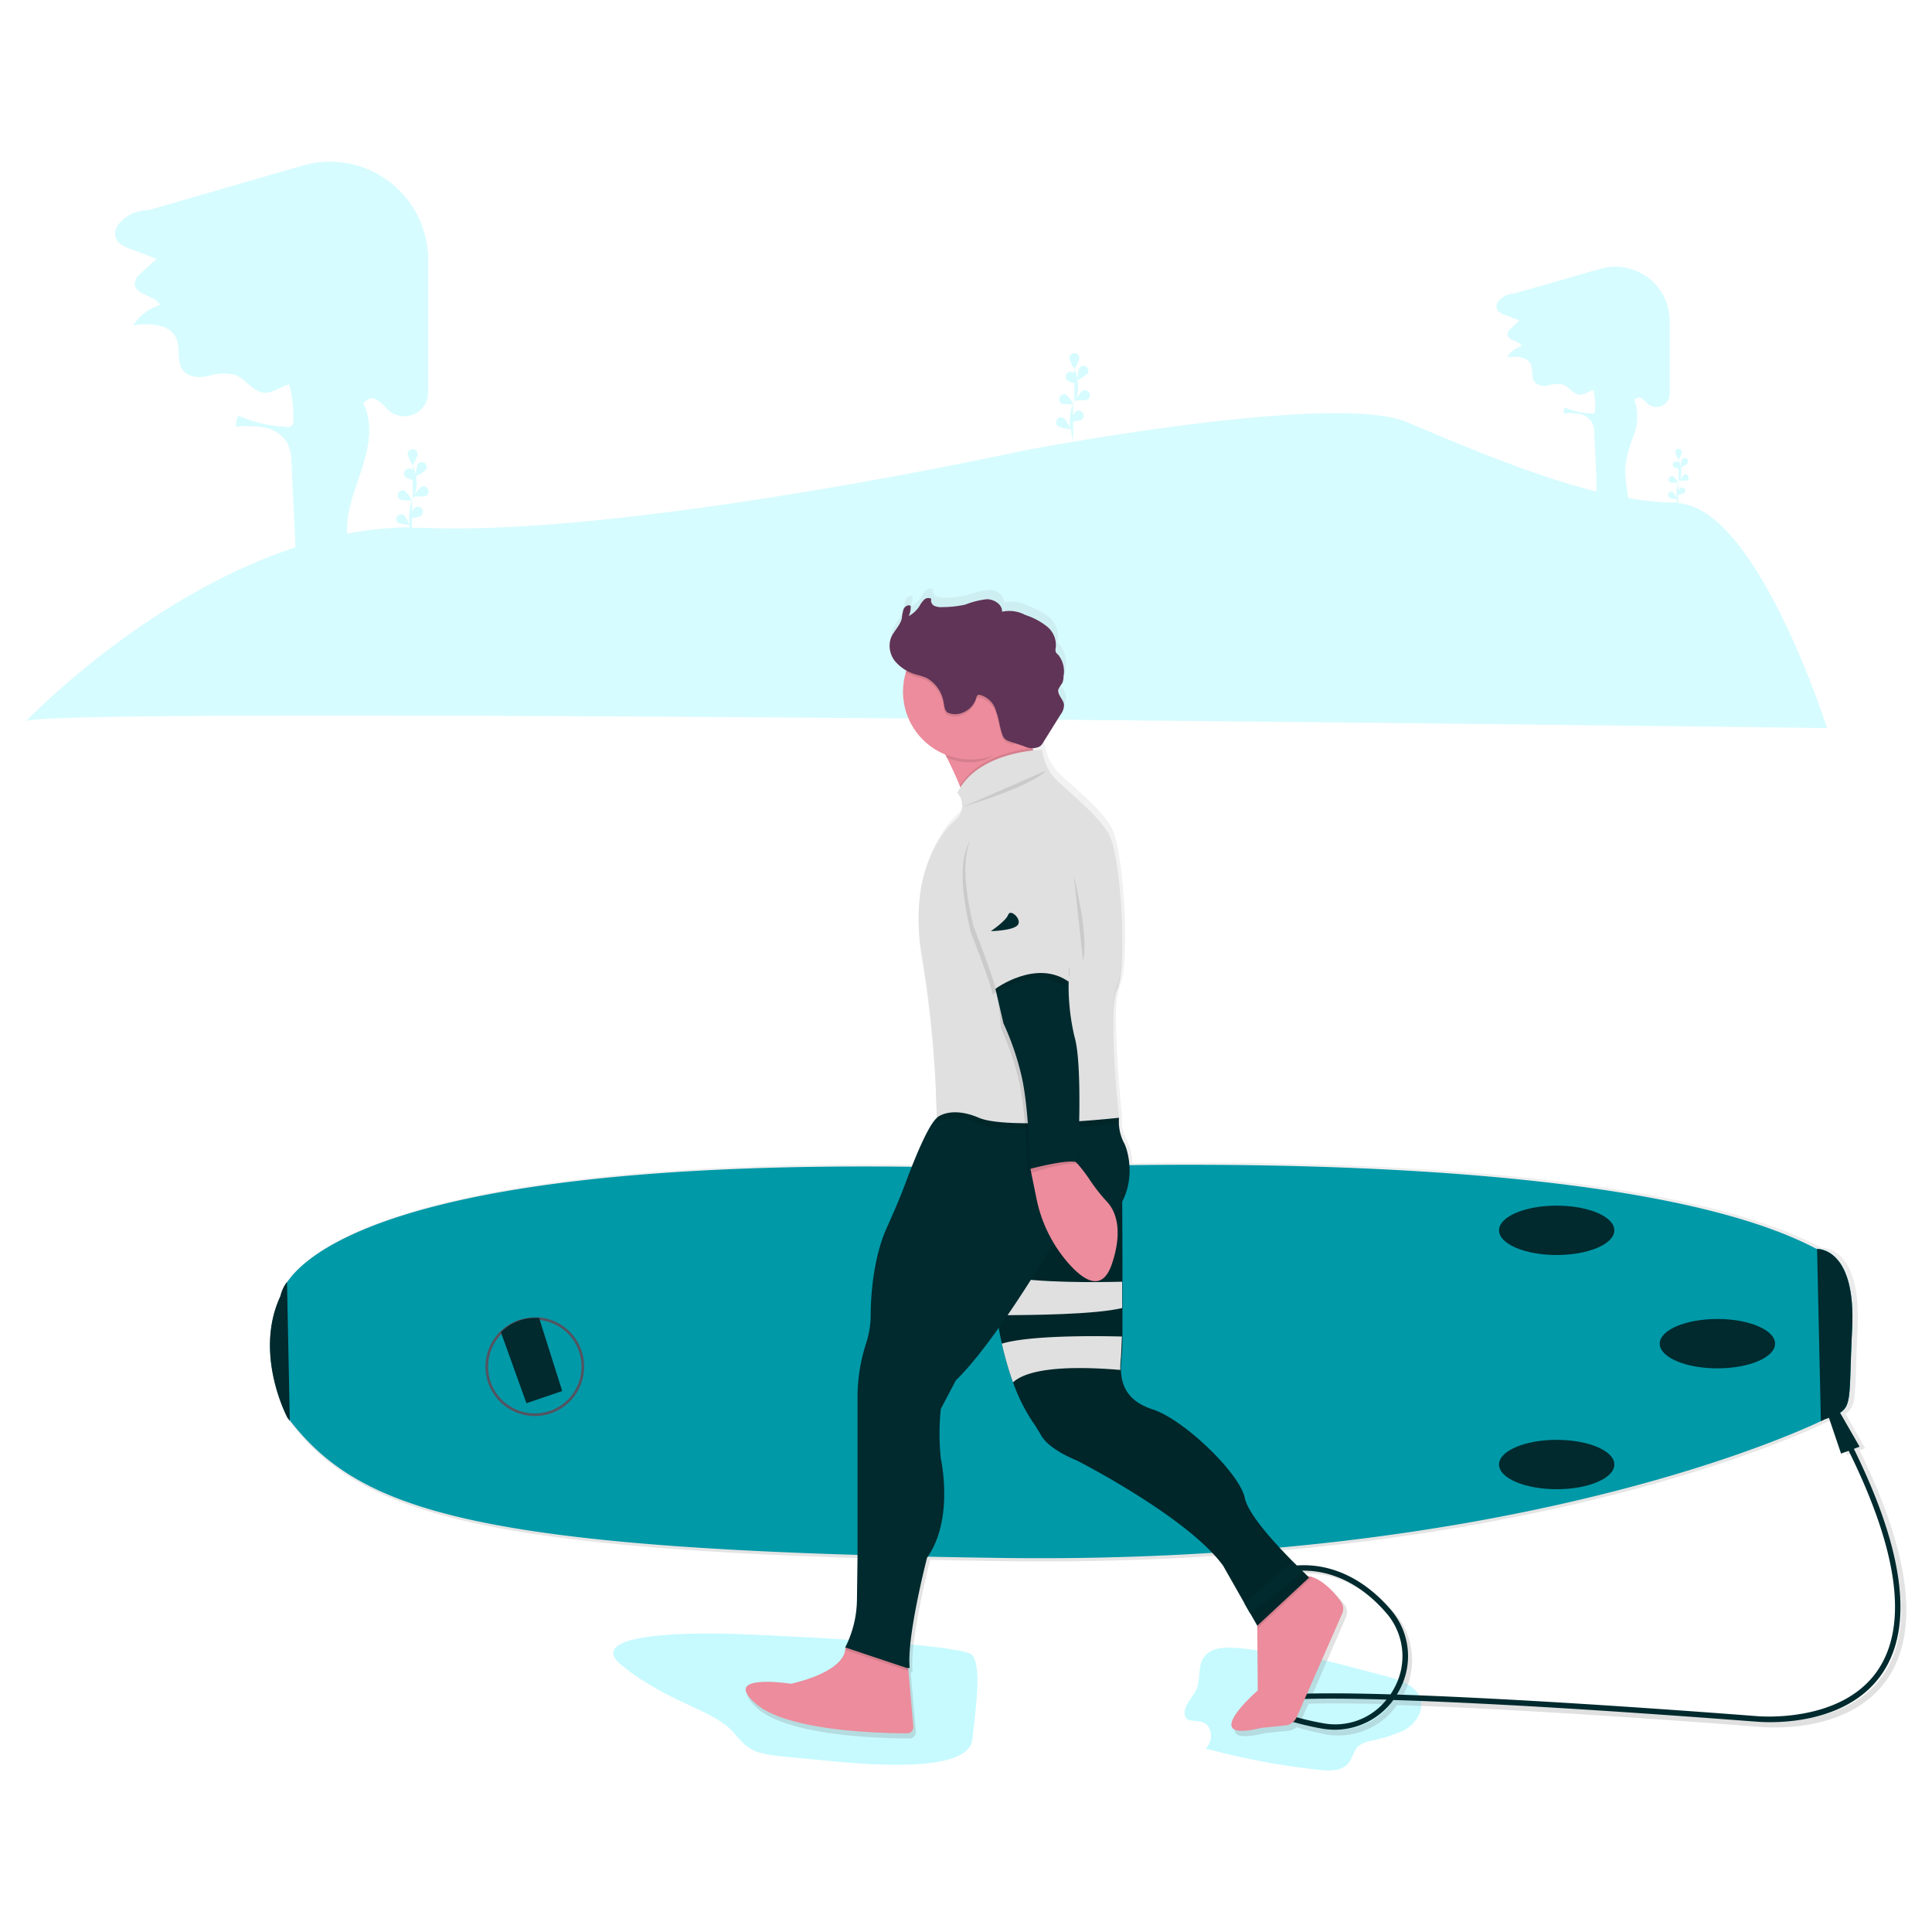 <svg id="Layer_1" data-name="Layer 1" xmlns="http://www.w3.org/2000/svg" xmlns:xlink="http://www.w3.org/1999/xlink" viewBox="0 0 270 270"><defs><style>.cls-1,.cls-3{opacity:0.3;}.cls-1,.cls-2,.cls-3,.cls-8{isolation:isolate;}.cls-2,.cls-3{fill:#41eeff;}.cls-2{opacity:0.7;}.cls-4{fill:url(#linear-gradient);}.cls-5{fill:#ec8c9c;}.cls-6{fill:#002a2e;}.cls-7{fill:#0099a8;}.cls-8{opacity:0.1;}.cls-9{fill:#e0e0e0;}.cls-10{fill:none;stroke:#535461;stroke-miterlimit:10;stroke-width:0.37px;}.cls-11{fill:#603456;}</style><linearGradient id="linear-gradient" x1="186.07" y1="-929.06" x2="186.07" y2="-768.38" gradientTransform="matrix(1, 0, 0, -1, -34, -686.11)" gradientUnits="userSpaceOnUse"><stop offset="0" stop-color="gray" stop-opacity="0.25"/><stop offset="0.54" stop-color="gray" stop-opacity="0.12"/><stop offset="1" stop-color="gray" stop-opacity="0.1"/></linearGradient></defs><g class="cls-1"><path class="cls-2" d="M58.21,67.14h0v0a5.93,5.93,0,0,0-.07-.59,5.13,5.13,0,0,0,1.39-.88.7.7,0,0,0-1.18-.76,5,5,0,0,0-.23,1.55A8.19,8.19,0,0,0,57.68,65a5.43,5.43,0,0,0,.69-1.47v-.11a.7.7,0,0,0-.75-.65.71.71,0,0,0-.65.76,5.64,5.64,0,0,0,.7,1.49v.66l0,0a.71.71,0,0,0-1,0,.72.72,0,0,0,0,1,3.29,3.29,0,0,0,1,.4l0,2.82a2.77,2.77,0,0,1,.1-.26A4.94,4.94,0,0,0,58.21,67.14Z"/><path class="cls-2" d="M58.85,68.05a5.74,5.74,0,0,0-1,1.31,5.39,5.39,0,0,0,1.66-.06.69.69,0,0,0,.31-.94A.7.7,0,0,0,58.85,68.05Z"/><path class="cls-2" d="M55.91,69.84a5.45,5.45,0,0,0,1.67.06,5.85,5.85,0,0,0-1-1.31.7.7,0,0,0-.63,1.25Z"/><path class="cls-2" d="M150.63,53.71h0v0a3.81,3.81,0,0,0-.07-.59A5.38,5.38,0,0,0,152,52.2h0a.7.7,0,1,0-1.18-.77,5.12,5.12,0,0,0-.22,1.56,8.7,8.7,0,0,0-.44-1.45,5.55,5.55,0,0,0,.68-1.49.7.7,0,0,0-1.4,0,5.52,5.52,0,0,0,.7,1.51v.65l0-.06a.72.72,0,0,0-1,0,.71.71,0,0,0,0,1,3.07,3.07,0,0,0,1,.41l0,2.81a2.6,2.6,0,0,1,.1-.25A5,5,0,0,0,150.63,53.71Z"/><path class="cls-2" d="M151.27,54.61a5.74,5.74,0,0,0-1,1.31,5.65,5.65,0,0,0,1.66-.05.7.7,0,0,0-.63-1.26Z"/><path class="cls-2" d="M148.33,56.41a5.72,5.72,0,0,0,1.67.05,6,6,0,0,0-1-1.31.71.71,0,0,0-.64,1.26Z"/><path class="cls-2" d="M148.05,59.65h0a5.07,5.07,0,0,0,1.62.33,9.86,9.86,0,0,0,.3,1.63l0-2.69a3.9,3.9,0,0,0,1.24-.29h0a.7.7,0,0,0,.13-.89.69.69,0,0,0-1-.23,1.72,1.72,0,0,0-.39.56l0-1.69a7.54,7.54,0,0,0-.38,3.55,5.09,5.09,0,0,0-.77-1.4.71.71,0,0,0-1,0,.7.7,0,0,0,0,1Z"/><path class="cls-2" d="M234.71,67.14a3.33,3.33,0,0,0,1.09,0,.47.47,0,0,0-.42-.83,3.55,3.55,0,0,0-.66.83,3.16,3.16,0,0,0,.25-1.42h0s0,0,0,0a2.73,2.73,0,0,0-.05-.4,3.72,3.72,0,0,0,.93-.58l0-.05a.47.47,0,0,0-.18-.64.46.46,0,0,0-.63.19,3.57,3.57,0,0,0-.15,1h0a5.45,5.45,0,0,0-.3-1,3.52,3.52,0,0,0,.46-1v-.08a.46.46,0,0,0-.51-.42.45.45,0,0,0-.42.5,3.64,3.64,0,0,0,.46,1h0v.48s0,0,0-.07a.46.46,0,0,0-.69.61l.05,0a3.81,3.81,0,0,0,.66.27l0,1.86a1.22,1.22,0,0,1,.07-.17Z"/><path class="cls-2" d="M3.6,100.83l.06-.06S3.6,100.81,3.6,100.83Z"/><path class="cls-2" d="M255.34,101.75S245.57,71,234.54,70.33l0-1.2a3.9,3.9,0,0,0,.82-.19h0a.47.47,0,0,0,.08-.61.47.47,0,0,0-.64-.14,3.42,3.42,0,0,0-.26.4l0-1.14,0,0a3.49,3.49,0,0,0-.68-.85.45.45,0,0,0-.62.2.46.46,0,0,0,.21.62h0a3.45,3.45,0,0,0,1.11,0,5,5,0,0,0-.23,2.3,3.84,3.84,0,0,0-.51-.93.47.47,0,0,0-.56.75h0a3.64,3.64,0,0,0,1.07.22c0,.18,0,.34.07.48h-.2a37.82,37.82,0,0,1-6.64-.65c-.13-.68-.22-1.38-.3-2.08a12.86,12.86,0,0,1-.12-2.15,16.4,16.4,0,0,1,1.12-4.35,7.55,7.55,0,0,0,.37-4.42c-.08-.23-.16-.46-.26-.68a2.34,2.34,0,0,1,.41-.29c.51-.22,1,.28,1.37.69l0,0a1.86,1.86,0,0,0,3.2-1.26V44.91a8,8,0,0,0-.29-2.12,7.61,7.61,0,0,0-9.41-5.22l-12,3.44a2.89,2.89,0,0,0-2,.84l-.13.13a1.26,1.26,0,0,0-.38.75c-.08.76.59,1.06,1.17,1.28l2,.78L211,46.05a.92.92,0,0,0-.32.59c-.08,1,1.52.91,2,1.71a3.91,3.91,0,0,0-2.09,1.57c1.24-.15,2.81-.12,3.33,1,.37.79,0,1.85.58,2.52a2,2,0,0,0,1.94.41,3.94,3.94,0,0,1,2-.09c.85.31,1.39,1.32,2.29,1.39.68.05,1.28-.48,1.94-.64a9.37,9.37,0,0,1,.25,2.74.49.49,0,0,1,0,.24.46.46,0,0,1-.58.3,10.41,10.41,0,0,1-3.65-.85,1.18,1.18,0,0,0-.15.84,7.8,7.8,0,0,1,2.21.07,2.59,2.59,0,0,1,1.76,1.24,3.78,3.78,0,0,1,.3,1.59l.27,5.56a22.25,22.25,0,0,1,0,2.45c-9.16-2.31-19.14-6.61-26.39-9.68-10.37-4.38-53.85,4-53.85,4S88.58,74.91,59.46,73.77c-.64,0-1.27,0-1.9,0l0-1.37a3.63,3.63,0,0,0,1.24-.3h0A.7.7,0,0,0,58,70.94a2.27,2.27,0,0,0-.39.56l0-1.68a7.54,7.54,0,0,0-.38,3.55,5.21,5.21,0,0,0-.77-1.4.7.7,0,0,0-.94,1,.39.39,0,0,0,.1.08h0a5.36,5.36,0,0,0,1.62.33l0,.31a48.84,48.84,0,0,0-8.72.89c0-.4,0-.81,0-1.21.14-2.7,1.22-5.25,2.05-7.83s1.45-5.37.67-8a10.74,10.74,0,0,0-.47-1.23,4.76,4.76,0,0,1,.74-.53c.91-.39,1.81.5,2.47,1.25l.07.07a3.34,3.34,0,0,0,5.79-2.27V36.38a13.33,13.33,0,0,0-.54-3.86,13.72,13.72,0,0,0-17-9.38L20.72,29.38A5.24,5.24,0,0,0,17,30.87l-.23.24a2.33,2.33,0,0,0-.68,1.35c-.14,1.38,1.06,1.93,2.1,2.32l3.7,1.4c-.84.75-1.67,1.51-2.49,2.27a1.63,1.63,0,0,0-.56,1.07c-.16,1.74,2.73,1.64,3.54,3.09a7.05,7.05,0,0,0-3.77,2.84c2.23-.28,5.07-.24,6,1.8.67,1.43,0,3.34,1,4.55.81,1,2.28,1,3.5.74a7.19,7.19,0,0,1,3.7-.17c1.51.56,2.47,2.38,4.1,2.5,1.24.1,2.3-.85,3.51-1.14A17.85,17.85,0,0,1,41,58.67a.93.93,0,0,1,0,.44.84.84,0,0,1-1.06.54,19.22,19.22,0,0,1-6.58-1.54A2.12,2.12,0,0,0,33,59.63a13.69,13.69,0,0,1,4,.13A4.66,4.66,0,0,1,40.2,62a7,7,0,0,1,.55,2.87l.47,10c0,.54.05,1.08.06,1.63C20.77,83.21,4.67,99.72,3.66,100.77,7.82,98.58,255.34,101.75,255.34,101.75Z"/></g><path class="cls-3" d="M168.9,241.35a2.46,2.46,0,0,1-.41,3,100.42,100.42,0,0,0,16,3c1.39.14,3,.17,3.91-.89.61-.72.75-1.78,1.42-2.42a3.31,3.31,0,0,1,1.48-.69,21.93,21.93,0,0,0,4.95-1.55c1.51-.85,2.73-2.58,2.29-4.26-.5-1.93-2.74-2.74-4.68-3.24l-6-1.58a63.1,63.1,0,0,0-11-1.94c-2.06-.17-5.43-1-7.39-.14-2.44,1.12-1.45,3.3-2.26,5.46-.4,1-2.28,2.67-1.45,4C166.25,240.8,168.14,240.12,168.9,241.35Z"/><path class="cls-3" d="M102.64,228.34s-22.42-.92-15.66,4.47,12.9,6.11,15.66,9.45,3.39,2.83,13.25,3.83,19.59.94,20-3,1.37-10,0-11.77S102.64,228.34,102.64,228.34Z"/><path class="cls-4" d="M259.88,202.68l.78-.29-2.75-4.82c1.71-1.08,1.24-2.91,1.69-11.91.54-10.78-4.2-11.27-4.92-11.27h-.09c-20.94-11.19-69.81-12.21-96.33-11.86a8.11,8.11,0,0,0-.81-3.24,5.49,5.49,0,0,1-.66-2.66h0v-.78s-.79-7.54-.83-13.22a14.62,14.62,0,0,1,.57-4.92c.51-1.06.73-3.75.71-6.9,0-5.63-.75-13.12-1.94-15.24s-4.52-5-7-7.21a7.39,7.39,0,0,1-2.35-4.6s-.46,0-1.2.08l-.13-.37v0a1.4,1.4,0,0,0,1-.28,2.18,2.18,0,0,0,.5-.63l2.38-3.85A2.25,2.25,0,0,0,149,97.3c-.09-.79-1-1.44-.78-2.21a4.58,4.58,0,0,1,.54-.86,2.44,2.44,0,0,0,.18-1,3.85,3.85,0,0,0-.75-3,1.12,1.12,0,0,1-.35-.4,1.14,1.14,0,0,1,0-.58,3.39,3.39,0,0,0-1.24-3,9.79,9.79,0,0,0-3-1.61,4.75,4.75,0,0,0-3.28-.45c.05-1-1.11-1.78-2.13-1.77a12.27,12.27,0,0,0-3,.74,13.89,13.89,0,0,1-3.15.35,2.31,2.31,0,0,1-1.16-.15.84.84,0,0,1-.47-1,.84.84,0,0,0-1,.13,4.06,4.06,0,0,0-.66.92,4.25,4.25,0,0,1-1.49,1.4,3.25,3.25,0,0,0,.28-1.44c-.37-.24-.86.06-1,.46a6,6,0,0,0-.23,1.27c-.23,1.08-1.19,1.84-1.57,2.88a3.49,3.49,0,0,0,.67,3.28A5.15,5.15,0,0,0,127,92.55a3,3,0,0,0-.11.32,9.64,9.64,0,0,0,5.55,11.57l.24.48c.54,1.09,1.22,2.52,1.78,3.94l.1.24a8.35,8.35,0,0,0-.43.77,2.8,2.8,0,0,1,0,3.63s-5.59,4.23-5.41,14.32a29.91,29.91,0,0,0,.4,5.18,161,161,0,0,1,2.12,22.88c-.95.81-2.33,3.89-3.52,6.9C58.82,162,43.52,174.2,40.17,179.1a5.08,5.08,0,0,0-.93,2c-3.85,8.23,1,17.24,1,17.24l.32.41c9,11.62,23.07,17.27,79.62,19v.17l-.08,6.16a15.36,15.36,0,0,1-1.66,6.71h0a1.15,1.15,0,0,1,0,.37v0h0c-.09.91-1,3.19-7.59,4.79,0,0-10.11-1.59-4.88,2.89,4.48,3.83,17.53,4.1,21.15,4.12a.89.89,0,0,0,.87-.88s0-.05,0-.07l-.69-7.94,0-.37h.23c-.44-4.4,2.44-15.61,2.44-15.61L130,218c3.47.07,7.06.13,10.82.18,10.36.13,20.05-.15,29.06-.73a17.56,17.56,0,0,1,1.52,1.83l3,5.36.78,1.37,1,1.76v.41h0l.06,8.75s-8.64,7.55.51,5.28l3.32-.33a2,2,0,0,0,1.12-.5,38.26,38.26,0,0,0,4.11,1,10,10,0,0,0,9.93-4.09c4.48.14,10.07.37,17,.77,16.91.93,33.76,2.28,33.92,2.3.49,0,12.23,1.16,17.63-6.76C268.3,227.94,267,217.24,259.88,202.68Zm-74.41,38.85a36,36,0,0,1-3.73-.85v-.05l1.12-2.53c2.57-.08,6.24-.07,11.49.08A9.13,9.13,0,0,1,185.47,241.53Zm9.43-4.1c-5.26-.16-9-.17-11.72-.09L188.1,226a1.74,1.74,0,0,0-.19-1.73c-.8-1.07-2.32-2.87-4-3.44h0a3.14,3.14,0,0,0-.75-.17l-.52-.5-.27-.26c2.54-.09,7.27.62,11.82,5.88a9.42,9.42,0,0,1,1.1,10.92l-.42.67Zm68.28-3.36c-5.15,7.54-16.81,6.44-16.94,6.43s-17.42-1.39-34.54-2.33c-6.39-.36-11.62-.59-15.91-.72.07-.12.13-.22.19-.34a10.16,10.16,0,0,0-1.19-11.82c-5.18-6-10.65-6.34-13.13-6.1l-.53-.53c-.58-.59-1.22-1.26-1.87-2,45.92-4.21,72-16,76-17.9l.54-.26.61-.23,1.7,5.09,1.09-.41c7,14.3,8.34,24.76,4,31.1Z"/><path class="cls-5" d="M127.64,241.31a.85.85,0,0,1-.79.92h-.07c-3.6,0-16.6-.28-21.07-4.07-5.22-4.42,4.85-2.85,4.85-2.85,6.55-1.58,7.45-3.83,7.56-4.73v0a1.15,1.15,0,0,0,0-.37l.26-.16,1-.58,7.42,2.24.15,1.75Z"/><path class="cls-6" d="M186.54,241.73a10.86,10.86,0,0,1-1.71-.14,42.12,42.12,0,0,1-6-1.52c-2.35-.77-3.22-1.34-3.08-2s.37-1.83,18.57-1.28a6.92,6.92,0,0,0,.42-.68,9.23,9.23,0,0,0-1.09-10.79c-6.6-7.56-13.58-5.59-13.65-5.56l-.22-.75c.07,0,7.51-2.16,14.45,5.8a9.94,9.94,0,0,1,1.18,11.67c-.06.12-.13.23-.19.34,4.27.13,9.48.37,15.85.71,17.06.93,34.25,2.29,34.42,2.3s11.75,1.1,16.88-6.34c4.38-6.37,2.91-17-4.39-31.49l.69-.35c7.43,14.81,8.89,25.66,4.33,32.28-5.39,7.83-17.08,6.71-17.58,6.67-.16,0-16.94-1.34-33.79-2.27-6.89-.37-12.45-.62-16.91-.75A10.11,10.11,0,0,1,186.54,241.73Zm-10-3.55c.1.13.56.51,2.54,1.16a40.57,40.57,0,0,0,5.86,1.49,9.14,9.14,0,0,0,8.83-3.31c-14-.42-16.8.25-17.23.66Z"/><path class="cls-5" d="M175.83,225.28l-.12,1.92.06,9.05s-8.61,7.46.51,5.22l3.31-.33a2,2,0,0,0,1.64-1.2l6.34-14.43a1.68,1.68,0,0,0-.19-1.7c-1-1.4-3.32-4-5.5-3.52C178.94,221,175.83,225.28,175.83,225.28Z"/><path class="cls-7" d="M258.84,185.67c-.58,11.52.37,11.13-3.84,12.68l-.53.26c-4.95,2.34-44.49,20-114,19.12-73.74-.95-89.93-6.42-99.93-19.18l-.32-.4s-4.79-8.9-1-17a5.26,5.26,0,0,1,.93-2C43.69,174,60.56,160.8,140,163.34c0,0,84.46-4.35,113.83,11.18h.09C254.63,174.54,259.36,175,258.84,185.67Z"/><path class="cls-6" d="M182.93,220.48l-7.22,6.71-1-1.74-.77-1.35-3-5.28C166,212,150.5,204.11,150.5,204.11c-3.29-1.36-4.55-2.71-5-3.52-.37-.63-.74-1.26-1.17-1.86a24.85,24.85,0,0,1-2.74-5.51,44.52,44.52,0,0,1-1.56-5.41c-.38-1.6-.59-3-.72-3.95s-.17-1.36-.17-1.36l1.12-4.06,3.5-12.77,13.05-.64s.06,7.38.05,14.11v3.69c0,1.49,0,2.84,0,4,0,1.4-.08,2.45-.13,2.93a11.34,11.34,0,0,0-.08,1.75c.09,2.21,1,4.36,4.48,5.47,4.32,1.41,12.12,8.9,12.83,12.36.46,2.27,4.24,6.39,6.77,8.95.61.6,1.12,1.12,1.54,1.51S182.93,220.48,182.93,220.48Z"/><path class="cls-8" d="M182.93,220.48l-7.22,6.71-1-1.74-.77-1.35-3-5.28C166,212,150.5,204.11,150.5,204.11c-3.29-1.36-4.55-2.71-5-3.52-.37-.63-.74-1.26-1.17-1.86a24.85,24.85,0,0,1-2.74-5.51,44.52,44.52,0,0,1-1.56-5.41c-.38-1.6-.59-3-.72-3.95s-.17-1.36-.17-1.36l1.12-4.06,3.5-12.77,13.05-.64s.06,7.38.05,14.11v3.69c0,1.49,0,2.84,0,4,0,1.4-.08,2.45-.13,2.93a11.34,11.34,0,0,0-.08,1.75c.09,2.21,1,4.36,4.48,5.47,4.32,1.41,12.12,8.9,12.83,12.36.46,2.27,4.24,6.39,6.77,8.95.61.6,1.12,1.12,1.54,1.51S182.93,220.48,182.93,220.48Z"/><path class="cls-9" d="M156.82,179.12v3.68c-3.76.91-12.62,1-17.53,1-.12-.86-.17-1.37-.17-1.37l1.12-4.06C145.21,179.31,153.33,179.21,156.82,179.12Z"/><path class="cls-9" d="M156.65,189.7a11.34,11.34,0,0,0-.08,1.75c-9.82-.82-13.6.43-15,1.74a46.39,46.39,0,0,1-1.56-5.41c3.86-1.18,13.05-1.09,16.78-1C156.73,188.18,156.69,189.22,156.65,189.7Z"/><path class="cls-8" d="M126.94,233.47h-.18l-8.64-2.88v0c.08-.17.16-.34.25-.51l1-.59,7.42,2.24Z"/><path class="cls-6" d="M155.1,154.51l1.28,1.72a6.54,6.54,0,0,0,.65,3.4c.82,1.28,3.77,11.58-10.07,14.52,0,0-7.87,13.43-13.37,18.75l-2.11,4a33.37,33.37,0,0,0,0,6.91c.45,2.23,1.4,9.21-1.92,13.88,0,0-2.88,11.07-2.43,15.42h-.38l-8.63-2.88h0a15.09,15.09,0,0,0,1.64-6.65l.08-6.08V195.25a24.24,24.24,0,0,1,1.18-7.46h0a13.1,13.1,0,0,0,.66-3.92c0-2.79.37-8.14,2.24-12.27.92-2.06,1.82-4.11,2.61-6.23,1.31-3.52,3.2-8.14,4.4-9.14l1.86-3.52,9.94,1Z"/><path class="cls-5" d="M146.21,109.43s-12.09,7.52-11.07,5.41c.43-.89-.17-2.94-1-5-.56-1.4-1.24-2.81-1.78-3.89s-1-1.9-1-1.9,12.48-7.54,12-4.66a8,8,0,0,0,.26,2.8c.17.74.4,1.56.66,2.35C145.14,107.07,146.21,109.43,146.21,109.43Z"/><path class="cls-6" d="M40.5,198.55l-.32-.4s-4.79-8.9-1-17a5.26,5.26,0,0,1,.93-2Z"/><path class="cls-10" d="M81.45,191a6.71,6.71,0,1,1-6.71-6.71c.21,0,.41,0,.61,0A6.71,6.71,0,0,1,81.45,191Z"/><path class="cls-6" d="M78.57,194.4l-5,1.7L70,186.18a6.72,6.72,0,0,1,4.73-2c.2,0,.41,0,.61,0Z"/><path class="cls-8" d="M142.61,101.27c-1.68,2.61-3.58,5.25-6.94,5.25a9.2,9.2,0,0,1-3.32-.6c-.56-1.12-1-1.9-1-1.9s12.48-7.54,12-4.66C143.28,100.08,142.37,100.18,142.61,101.27Z"/><path class="cls-5" d="M145.14,96.67a9.47,9.47,0,0,1-18.94,0h0a9.47,9.47,0,0,1,18.94,0Z"/><path class="cls-8" d="M146.21,109.43s-12.09,7.52-11.07,5.41c.43-.89-.17-2.94-1-5,2.39-4,7.7-5,10.18-5.3C145.14,107.07,146.21,109.43,146.21,109.43Z"/><path class="cls-8" d="M145.63,105.56s-7.83-.44-10.72,5.45a5.5,5.5,0,0,1-1.12,4.15s-7.16,5.37-5,18.49A153.67,153.67,0,0,1,130.92,157s1.86-1.72,5.89,0,19.57,0,19.57,0-1.66-15.8-.25-18.68.57-18-1.22-21.1c-1.21-2.1-4.52-4.92-6.94-7.12a7.24,7.24,0,0,1-2.33-4.54Z"/><path class="cls-9" d="M145.63,104.79s-8.95.13-11.84,6a2.74,2.74,0,0,1,0,3.58s-7.16,5.37-5,18.49a152.4,152.4,0,0,1,2.12,23.35s1.86-1.72,5.89,0,19.57,0,19.57,0-1.66-15.8-.25-18.68.57-18-1.22-21.09c-1.21-2.11-4.52-4.93-6.94-7.13a7.24,7.24,0,0,1-2.33-4.54Z"/><path class="cls-5" d="M145,161.23l-1,2.11.83,4.06a19.62,19.62,0,0,0,4.36,9c2.2,2.55,4.84,4.29,6.2.24,1.68-5,.38-7.57-.71-8.72a24.67,24.67,0,0,1-2.52-3.24c-1.07-1.56-2.56-3.41-4.17-4.05C145,159.52,145,161.23,145,161.23Z"/><path class="cls-8" d="M139.36,135l0,3,.53,5.73a37.63,37.63,0,0,1,2.45,7.09c1.12,4.47,1.26,13.24,1.26,13.24s5.93-1.9,7.09-1.33c0,0,.34-13-.88-17.15a31,31,0,0,1-.7-9.66Z"/><path class="cls-6" d="M139.75,134.23l-.63,4,1.12,4.8a37.91,37.91,0,0,1,2.46,7.09c1.12,4.47,1.25,13.24,1.25,13.24s5.5-1.49,6.66-.89c0,0,.77-13.5-.45-17.6a30.71,30.71,0,0,1-.71-9.65Z"/><path class="cls-8" d="M145.14,96.67a9.4,9.4,0,0,1-3.56,7.4l-.48-.16a2,2,0,0,1-.63-.31,1.64,1.64,0,0,1-.45-.76c-.35-1-.45-2.14-.84-3.16a3.18,3.18,0,0,0-2.24-2.17.47.47,0,0,0-.35,0,.57.57,0,0,0-.21.4,3.15,3.15,0,0,1-1.9,2,2.64,2.64,0,0,1-2.1,0c-.46-.32-.45-.88-.56-1.39a4.7,4.7,0,0,0-2.36-3.46,10,10,0,0,0-1.43-.47,7.12,7.12,0,0,1-1.45-.62,9.47,9.47,0,0,1,18.56,2.64Z"/><path class="cls-11" d="M129.47,94.73a14.24,14.24,0,0,0-1.44-.47,5.81,5.81,0,0,1-2.89-1.79,3.43,3.43,0,0,1-.66-3.24c.37-1,1.33-1.78,1.56-2.85a5.77,5.77,0,0,1,.23-1.24c.17-.4.67-.7,1-.46A3.16,3.16,0,0,1,127,86.1a4.19,4.19,0,0,0,1.49-1.38,3.65,3.65,0,0,1,.66-.91.83.83,0,0,1,1-.12.83.83,0,0,0,.47,1,2.51,2.51,0,0,0,1.15.15,14.39,14.39,0,0,0,3.14-.35,12.07,12.07,0,0,1,3-.75c1,0,2.18.72,2.13,1.75a4.75,4.75,0,0,1,3.26.46,9.57,9.57,0,0,1,3,1.59,3.32,3.32,0,0,1,1.24,3,1.1,1.1,0,0,0,0,.57,1.21,1.21,0,0,0,.35.4,3.7,3.7,0,0,1,.74,3,2.39,2.39,0,0,1-.17.95,5.52,5.52,0,0,0-.54.85c-.22.75.69,1.4.78,2.18a2.19,2.19,0,0,1-.47,1.35l-2.38,3.82a2.32,2.32,0,0,1-.49.63,2.42,2.42,0,0,1-2.24,0l-2-.67a1.85,1.85,0,0,1-.63-.31,1.59,1.59,0,0,1-.45-.77c-.35-1-.45-2.14-.84-3.16A3.14,3.14,0,0,0,137,97.13a.47.47,0,0,0-.35,0,.65.65,0,0,0-.21.4,3.18,3.18,0,0,1-1.89,2.06,2.64,2.64,0,0,1-2.1,0c-.47-.33-.46-.88-.57-1.4A4.77,4.77,0,0,0,129.47,94.73Z"/><ellipse class="cls-6" cx="217.55" cy="171.94" rx="8.06" ry="3.45"/><ellipse class="cls-6" cx="217.55" cy="204.67" rx="8.06" ry="3.45"/><ellipse class="cls-6" cx="240.01" cy="187.78" rx="8.06" ry="3.45"/><path class="cls-6" d="M258.84,185.67c-.58,11.52.37,11.13-3.84,12.68l-.53.26-.53-24.06C254.63,174.54,259.36,175,258.84,185.67Z"/><polygon class="cls-6" points="255.08 196.61 257.29 203.14 259.88 202.18 255.85 195.17 255.08 196.61"/><path class="cls-8" d="M138.4,116s-6.4-1-2.75,14.22c0,0,3,7.67,3.07,8.76,0,0,5.7-4.22,10.24-1,0,0,.89-9.28-1.41-13.63C147.55,124.31,146,113.72,138.4,116Z"/><path class="cls-9" d="M138.78,115.21s-6.39-.95-2.74,14.22c0,0,3,7.68,3.07,8.76,0,0,5.69-4.22,10.23-1,0,0,.9-9.28-1.4-13.63C147.94,123.54,146.38,113,138.78,115.21Z"/><path class="cls-6" d="M138.47,130.13s2.11-1.41,2.43-2.3,2,.7,1.31,1.47S138.47,130.13,138.47,130.13Z"/><path class="cls-6" d="M182.16,219.75l-7.46,5.71-.78-1.36,6.69-5.87C181.23,218.82,181.76,219.36,182.16,219.75Z"/><path class="cls-8" d="M150.07,122.38s2.18,8.72,1.28,11.85"/><polygon class="cls-8" points="175.71 227.2 175.71 227.6 183.43 220.4 182.94 220.48 175.71 227.2"/><path class="cls-8" d="M134.53,112.78s9.61-2.86,11.68-5.1"/></svg>